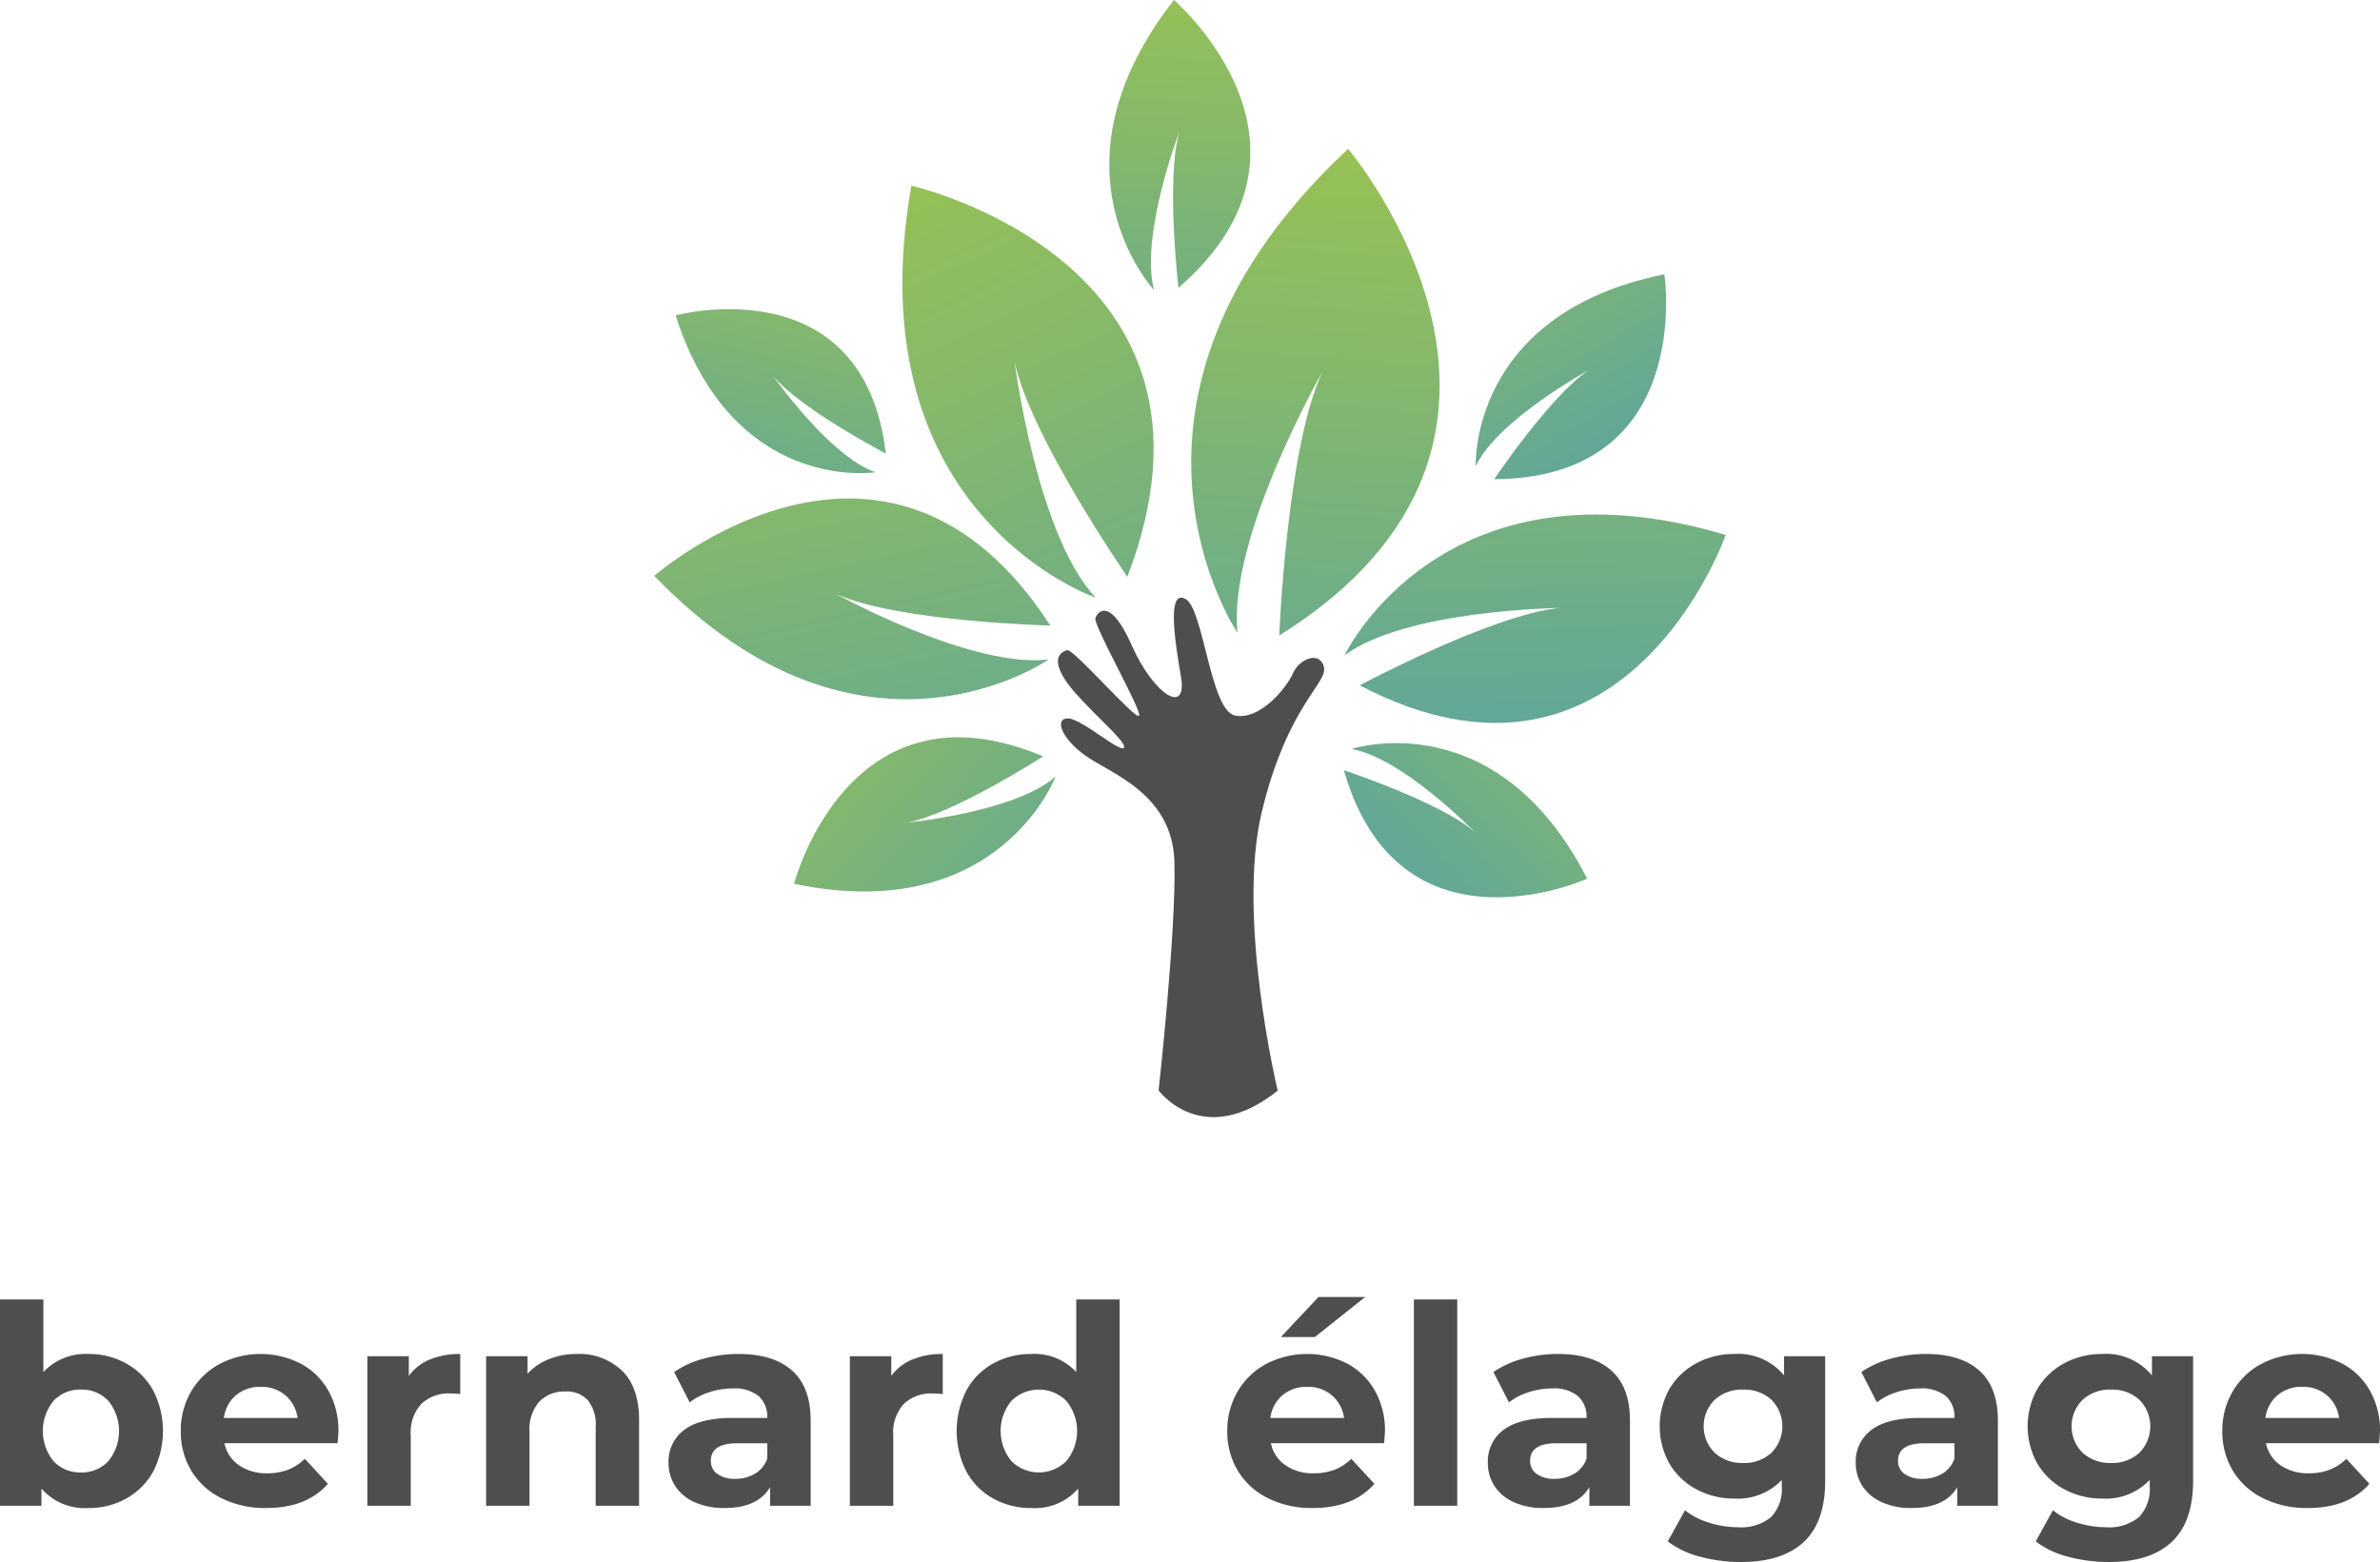<svg xmlns="http://www.w3.org/2000/svg" xmlns:xlink="http://www.w3.org/1999/xlink" viewBox="0 0 298.033 195.625"><defs><style>.a{fill:#4e4e4d;}.b{fill:url(#a);}.c{fill:url(#b);}.d{fill:url(#c);}.e{fill:url(#d);}.f{fill:url(#e);}.g{fill:url(#f);}.h{fill:url(#g);}.i{fill:url(#h);}.j{fill:url(#i);}</style><linearGradient id="a" x1="234.262" y1="-369.644" x2="250.911" y2="-456.455" gradientTransform="matrix(0.966, 0.26, 0.26, -0.966, 37.735, -407.112)" gradientUnits="userSpaceOnUse"><stop offset="0" stop-color="#9dc44d"/><stop offset="1" stop-color="#5fa69b"/></linearGradient><linearGradient id="b" x1="214.194" y1="-399.831" x2="229.47" y2="-479.484" gradientTransform="matrix(0.989, 0.148, 0.148, -0.989, 37.289, -414.516)" xlink:href="#a"/><linearGradient id="c" x1="68.791" y1="-400.109" x2="84.067" y2="-479.762" gradientTransform="matrix(1, -0.03, -0.03, -1, 15.664, -368.185)" xlink:href="#a"/><linearGradient id="d" x1="51.685" y1="-422.319" x2="71.174" y2="-523.94" gradientTransform="matrix(0.971, -0.241, -0.241, -0.971, -40.623, -387.145)" xlink:href="#a"/><linearGradient id="e" x1="68.856" y1="-314.166" x2="79.137" y2="-367.775" gradientTransform="matrix(0.943, -0.332, -0.332, -0.943, 6.274, -263.046)" xlink:href="#a"/><linearGradient id="f" x1="241.046" y1="-443.314" x2="250.676" y2="-493.529" gradientTransform="matrix(0.91, 0.414, 0.414, -0.91, 68.627, -483.786)" xlink:href="#a"/><linearGradient id="g" x1="244.282" y1="-474.36" x2="256.841" y2="-539.846" gradientTransform="matrix(0.97, 0.243, 0.243, -0.97, 27.629, -527.747)" xlink:href="#a"/><linearGradient id="h" x1="356.06" y1="-334.111" x2="366.341" y2="-387.723" gradientTransform="matrix(0.575, 0.818, 0.818, -0.575, 281.628, -411.429)" xlink:href="#a"/><linearGradient id="i" x1="-148.15" y1="-253.372" x2="-137.441" y2="-309.209" gradientTransform="matrix(0.809, -0.588, -0.588, -0.809, 62.135, -211.739)" xlink:href="#a"/></defs><path class="a" d="M159.998,136.598s-5.193-21.614-1.987-34.926,8.278-16.107,7.777-18.137-3.064-1.075-3.885.802-4.177,5.926-7.262,5.274-3.914-13.317-6.17-14.583-1.473,4.587-.597,9.662-3.444,2.25-6.138-3.836-4.27-4.303-4.568-3.441,5.923,11.717,5.464,12.237-8.253-8.482-9.009-8.224-2.048.969-.186,3.805,7.706,7.602,7.334,8.398-5.207-3.542-6.97-3.644-1.047,2.382,2.114,4.647,10.901,4.735,11.149,13.292-1.978,28.641-1.978,28.641S150.58,144.08,159.998,136.598Z"/><path class="b" d="M154.972,79.264S135.14,50.093,168.81,18.646c0,0,30.824,36.293-8.618,60.95,0,0,.933-23.402,5.359-32.935C165.55,46.661,153.692,67.4,154.972,79.264Z"/><path class="c" d="M168.368,82.075s12.179-25.657,47.732-15.077c0,0-12.649,36.188-45.838,18.834,0,0,16.636-8.875,25.057-9.687C195.318,76.144,176.077,76.36,168.368,82.075Z"/><path class="d" d="M131.32,82.585S107.891,99.055,81.933,72.121c0,0,29.073-25.485,49.591,6.222,0,0-19.01-.461-26.806-3.932C104.718,74.411,121.706,83.774,131.32,82.585Z"/><path class="e" d="M137.202,74.846S106.854,64.5,114.127,23.259c0,0,42.22,9.512,27.043,48.976,0,0-12.102-17.509-14.101-26.85C127.07,45.386,129.797,66.937,137.202,74.846Z"/><path class="f" d="M184.795,58.379s-.852-19.096,23.624-24.021c0,0,3.895,25.506-21.312,25.657,0,0,7.092-10.524,11.842-13.664C198.948,46.352,187.576,52.549,184.795,58.379Z"/><path class="g" d="M109.633,59.148S91.796,61.952,84.599,39.494c0,0,23.537-6.336,26.329,17.311,0,0-10.628-5.547-14.074-9.679C96.854,47.126,103.862,57.147,109.633,59.148Z"/><path class="h" d="M144.523,36.333S130.386,21.264,147.004,0c0,0,21.145,18.187.568,36.049,0,0-1.588-13.625.101-19.544C147.673,16.505,142.704,29.593,144.523,36.333Z"/><path class="i" d="M169.237,93.803s18.154-5.984,29.514,16.249c0,0-23.503,10.646-30.465-13.582,0,0,12.05,3.982,16.357,7.706C184.643,104.177,175.601,94.905,169.237,93.803Z"/><path class="j" d="M132.18,97.264s-7.076,18.788-32.745,13.425c0,0,6.789-26.239,31.19-15.963,0,0-11.197,7.234-17.084,8.299C113.541,103.025,127.079,101.747,132.18,97.264Z"/><path class="a" d="M15.828,170.778a8.639,8.639,0,0,1,3.361,3.378,11.143,11.143,0,0,1,0,10.134,8.639,8.639,0,0,1-3.361,3.378,9.548,9.548,0,0,1-4.754,1.201,7.206,7.206,0,0,1-5.885-2.438V188.59H0v-25.84H5.433v9.089a7.237,7.237,0,0,1,5.641-2.264A9.538,9.538,0,0,1,15.828,170.778Zm-2.264,12.223a5.99,5.99,0,0,0,0-7.557,4.525,4.525,0,0,0-3.43-1.41,4.526,4.526,0,0,0-3.431,1.41,5.994,5.994,0,0,0,0,7.557,4.526,4.526,0,0,0,3.431,1.411A4.525,4.525,0,0,0,13.565,183Z"/><path class="a" d="M42.277,180.754H28.104a4.408,4.408,0,0,0,1.811,2.751,5.994,5.994,0,0,0,3.552,1.011,7.199,7.199,0,0,0,2.595-.436,6.288,6.288,0,0,0,2.107-1.376l2.891,3.135q-2.647,3.029-7.731,3.029a12.228,12.228,0,0,1-5.606-1.236,9.061,9.061,0,0,1-3.762-3.43,9.449,9.449,0,0,1-1.323-4.981,9.581,9.581,0,0,1,1.306-4.962,9.148,9.148,0,0,1,3.588-3.448A11.1,11.1,0,0,1,37.61,170.76a8.638,8.638,0,0,1,3.5,3.396,10.124,10.124,0,0,1,1.271,5.137Q42.381,179.397,42.277,180.754Zm-12.71-6.024a4.446,4.446,0,0,0-1.532,2.856h9.228a4.495,4.495,0,0,0-1.532-2.838,4.583,4.583,0,0,0-3.064-1.062A4.678,4.678,0,0,0,29.566,174.73Z"/><path class="a" d="M53.822,170.272a9.759,9.759,0,0,1,3.812-.696V174.59q-.905-.069-1.219-.069a4.98,4.98,0,0,0-3.656,1.306,5.277,5.277,0,0,0-1.323,3.918V188.59H46.003V169.855h5.189v2.472A6.04,6.04,0,0,1,53.822,170.272Z"/><path class="a" d="M77.886,171.666q2.142,2.089,2.142,6.199V188.59H74.595V178.7a4.887,4.887,0,0,0-.975-3.325,3.577,3.577,0,0,0-2.821-1.098,4.325,4.325,0,0,0-3.273,1.272,5.26,5.26,0,0,0-1.219,3.778V188.59H60.874V169.855H66.063v2.193a7.207,7.207,0,0,1,2.682-1.828,9.337,9.337,0,0,1,3.518-.645A7.708,7.708,0,0,1,77.886,171.666Z"/><path class="a" d="M99.181,171.648q2.333,2.073,2.333,6.251V188.59H96.43v-2.333q-1.534,2.612-5.712,2.611a8.85,8.85,0,0,1-3.743-.731,5.58,5.58,0,0,1-2.421-2.02,5.26,5.26,0,0,1-.836-2.925,4.881,4.881,0,0,1,1.968-4.109q1.967-1.497,6.077-1.498h4.318a3.465,3.465,0,0,0-1.079-2.733,4.755,4.755,0,0,0-3.239-.958,9.451,9.451,0,0,0-2.942.471,7.793,7.793,0,0,0-2.455,1.27l-1.95-3.796a11.808,11.808,0,0,1,3.674-1.672,16.46,16.46,0,0,1,4.405-.592Q96.848,169.576,99.181,171.648Zm-4.632,12.92a3.527,3.527,0,0,0,1.532-1.897v-1.916H92.355q-3.343,0-3.343,2.194a1.954,1.954,0,0,0,.818,1.654,3.685,3.685,0,0,0,2.246.609A4.73,4.73,0,0,0,94.549,184.568Z"/><path class="a" d="M114.244,170.272a9.759,9.759,0,0,1,3.812-.696V174.59q-.905-.069-1.219-.069a4.98,4.98,0,0,0-3.656,1.306,5.277,5.277,0,0,0-1.323,3.918V188.59h-5.433V169.855h5.189v2.472A6.04,6.04,0,0,1,114.244,170.272Z"/><path class="a" d="M140.207,162.75v25.84h-5.189v-2.159a7.165,7.165,0,0,1-5.851,2.438,9.73,9.73,0,0,1-4.788-1.184,8.48,8.48,0,0,1-3.36-3.378,11.207,11.207,0,0,1,0-10.169,8.474,8.474,0,0,1,3.36-3.378,9.731,9.731,0,0,1,4.788-1.185,7.129,7.129,0,0,1,5.607,2.264v-9.089Zm-6.686,20.25a5.934,5.934,0,0,0,0-7.557,4.877,4.877,0,0,0-6.86,0,5.934,5.934,0,0,0,0,7.557,4.874,4.874,0,0,0,6.86,0Z"/><path class="a" d="M173.324,180.754H159.15a4.408,4.408,0,0,0,1.81,2.751,5.995,5.995,0,0,0,3.553,1.011,7.2,7.2,0,0,0,2.595-.436,6.288,6.288,0,0,0,2.107-1.376l2.891,3.135q-2.647,3.029-7.731,3.029a12.229,12.229,0,0,1-5.606-1.236,9.061,9.061,0,0,1-3.762-3.43,9.449,9.449,0,0,1-1.323-4.981,9.581,9.581,0,0,1,1.306-4.962,9.148,9.148,0,0,1,3.588-3.448,11.101,11.101,0,0,1,10.081-.052,8.637,8.637,0,0,1,3.5,3.396,10.123,10.123,0,0,1,1.272,5.137Q173.428,179.397,173.324,180.754ZM160.613,174.73a4.446,4.446,0,0,0-1.532,2.856h9.229a4.495,4.495,0,0,0-1.532-2.838,4.583,4.583,0,0,0-3.064-1.062A4.679,4.679,0,0,0,160.613,174.73Zm4.492-12.293h5.851l-6.304,5.015h-4.248Z"/><path class="a" d="M177.05,162.75h5.433v25.84H177.05Z"/><path class="a" d="M201.776,171.648q2.333,2.073,2.333,6.251V188.59h-5.084v-2.333q-1.534,2.612-5.712,2.611a8.85,8.85,0,0,1-3.743-.731,5.58,5.58,0,0,1-2.421-2.02,5.26,5.26,0,0,1-.836-2.925,4.881,4.881,0,0,1,1.968-4.109q1.967-1.497,6.077-1.498h4.318a3.466,3.466,0,0,0-1.079-2.733,4.755,4.755,0,0,0-3.239-.958,9.452,9.452,0,0,0-2.942.471,7.794,7.794,0,0,0-2.455,1.27l-1.95-3.796a11.806,11.806,0,0,1,3.674-1.672,16.46,16.46,0,0,1,4.405-.592Q199.443,169.576,201.776,171.648Zm-4.632,12.92a3.528,3.528,0,0,0,1.532-1.897v-1.916H194.95q-3.343,0-3.343,2.194a1.954,1.954,0,0,0,.818,1.654,3.685,3.685,0,0,0,2.246.609A4.73,4.73,0,0,0,197.144,184.568Z"/><path class="a" d="M228.557,169.855v15.601q0,5.155-2.682,7.662t-7.836,2.508a19.625,19.625,0,0,1-5.154-.662,11.278,11.278,0,0,1-4.04-1.915l2.159-3.9a8.912,8.912,0,0,0,2.995,1.55,11.927,11.927,0,0,0,3.622.574,5.87,5.87,0,0,0,4.161-1.272,5.066,5.066,0,0,0,1.341-3.848v-.801a7.6,7.6,0,0,1-5.92,2.333,9.935,9.935,0,0,1-4.719-1.132,8.62,8.62,0,0,1-3.396-3.187,9.572,9.572,0,0,1,0-9.473,8.634,8.634,0,0,1,3.396-3.187,9.947,9.947,0,0,1,4.719-1.132,7.439,7.439,0,0,1,6.199,2.682V169.855Zm-6.739,12.102a4.708,4.708,0,0,0,0-6.652,5.006,5.006,0,0,0-3.534-1.271,5.069,5.069,0,0,0-3.553,1.271,4.668,4.668,0,0,0,0,6.652,5.065,5.065,0,0,0,3.553,1.27A5.002,5.002,0,0,0,221.818,181.957Z"/><path class="a" d="M247.849,171.648q2.334,2.073,2.333,6.251V188.59h-5.084v-2.333q-1.534,2.612-5.712,2.611a8.849,8.849,0,0,1-3.743-.731,5.58,5.58,0,0,1-2.421-2.02,5.259,5.259,0,0,1-.836-2.925,4.881,4.881,0,0,1,1.968-4.109q1.967-1.497,6.077-1.498H244.75a3.465,3.465,0,0,0-1.079-2.733,4.755,4.755,0,0,0-3.239-.958,9.451,9.451,0,0,0-2.942.471,7.792,7.792,0,0,0-2.455,1.27l-1.95-3.796a11.809,11.809,0,0,1,3.674-1.672,16.461,16.461,0,0,1,4.405-.592Q245.516,169.576,247.849,171.648Zm-4.632,12.92a3.527,3.527,0,0,0,1.532-1.897v-1.916h-3.727q-3.343,0-3.343,2.194a1.953,1.953,0,0,0,.818,1.654,3.685,3.685,0,0,0,2.246.609A4.73,4.73,0,0,0,243.217,184.568Z"/><path class="a" d="M274.63,169.855v15.601q0,5.155-2.682,7.662t-7.836,2.508a19.625,19.625,0,0,1-5.154-.662,11.277,11.277,0,0,1-4.04-1.915l2.159-3.9a8.911,8.911,0,0,0,2.995,1.55,11.926,11.926,0,0,0,3.622.574,5.87,5.87,0,0,0,4.161-1.272,5.066,5.066,0,0,0,1.341-3.848v-.801a7.6,7.6,0,0,1-5.92,2.333,9.935,9.935,0,0,1-4.719-1.132,8.621,8.621,0,0,1-3.396-3.187,9.572,9.572,0,0,1,0-9.473,8.635,8.635,0,0,1,3.396-3.187,9.947,9.947,0,0,1,4.719-1.132,7.439,7.439,0,0,1,6.199,2.682V169.855Zm-6.739,12.102a4.708,4.708,0,0,0,0-6.652,5.006,5.006,0,0,0-3.534-1.271,5.069,5.069,0,0,0-3.553,1.271,4.668,4.668,0,0,0,0,6.652,5.065,5.065,0,0,0,3.553,1.27A5.002,5.002,0,0,0,267.891,181.957Z"/><path class="a" d="M297.928,180.754H283.754a4.408,4.408,0,0,0,1.81,2.751,5.995,5.995,0,0,0,3.553,1.011,7.2,7.2,0,0,0,2.595-.436,6.287,6.287,0,0,0,2.106-1.376l2.891,3.135q-2.647,3.029-7.731,3.029a12.229,12.229,0,0,1-5.606-1.236,9.061,9.061,0,0,1-3.762-3.43,9.449,9.449,0,0,1-1.323-4.981,9.581,9.581,0,0,1,1.306-4.962,9.148,9.148,0,0,1,3.588-3.448,11.101,11.101,0,0,1,10.081-.052,8.637,8.637,0,0,1,3.5,3.396,10.123,10.123,0,0,1,1.272,5.137Q298.033,179.397,297.928,180.754ZM285.217,174.73a4.445,4.445,0,0,0-1.532,2.856h9.229a4.495,4.495,0,0,0-1.532-2.838,4.583,4.583,0,0,0-3.064-1.062A4.679,4.679,0,0,0,285.217,174.73Z"/></svg>